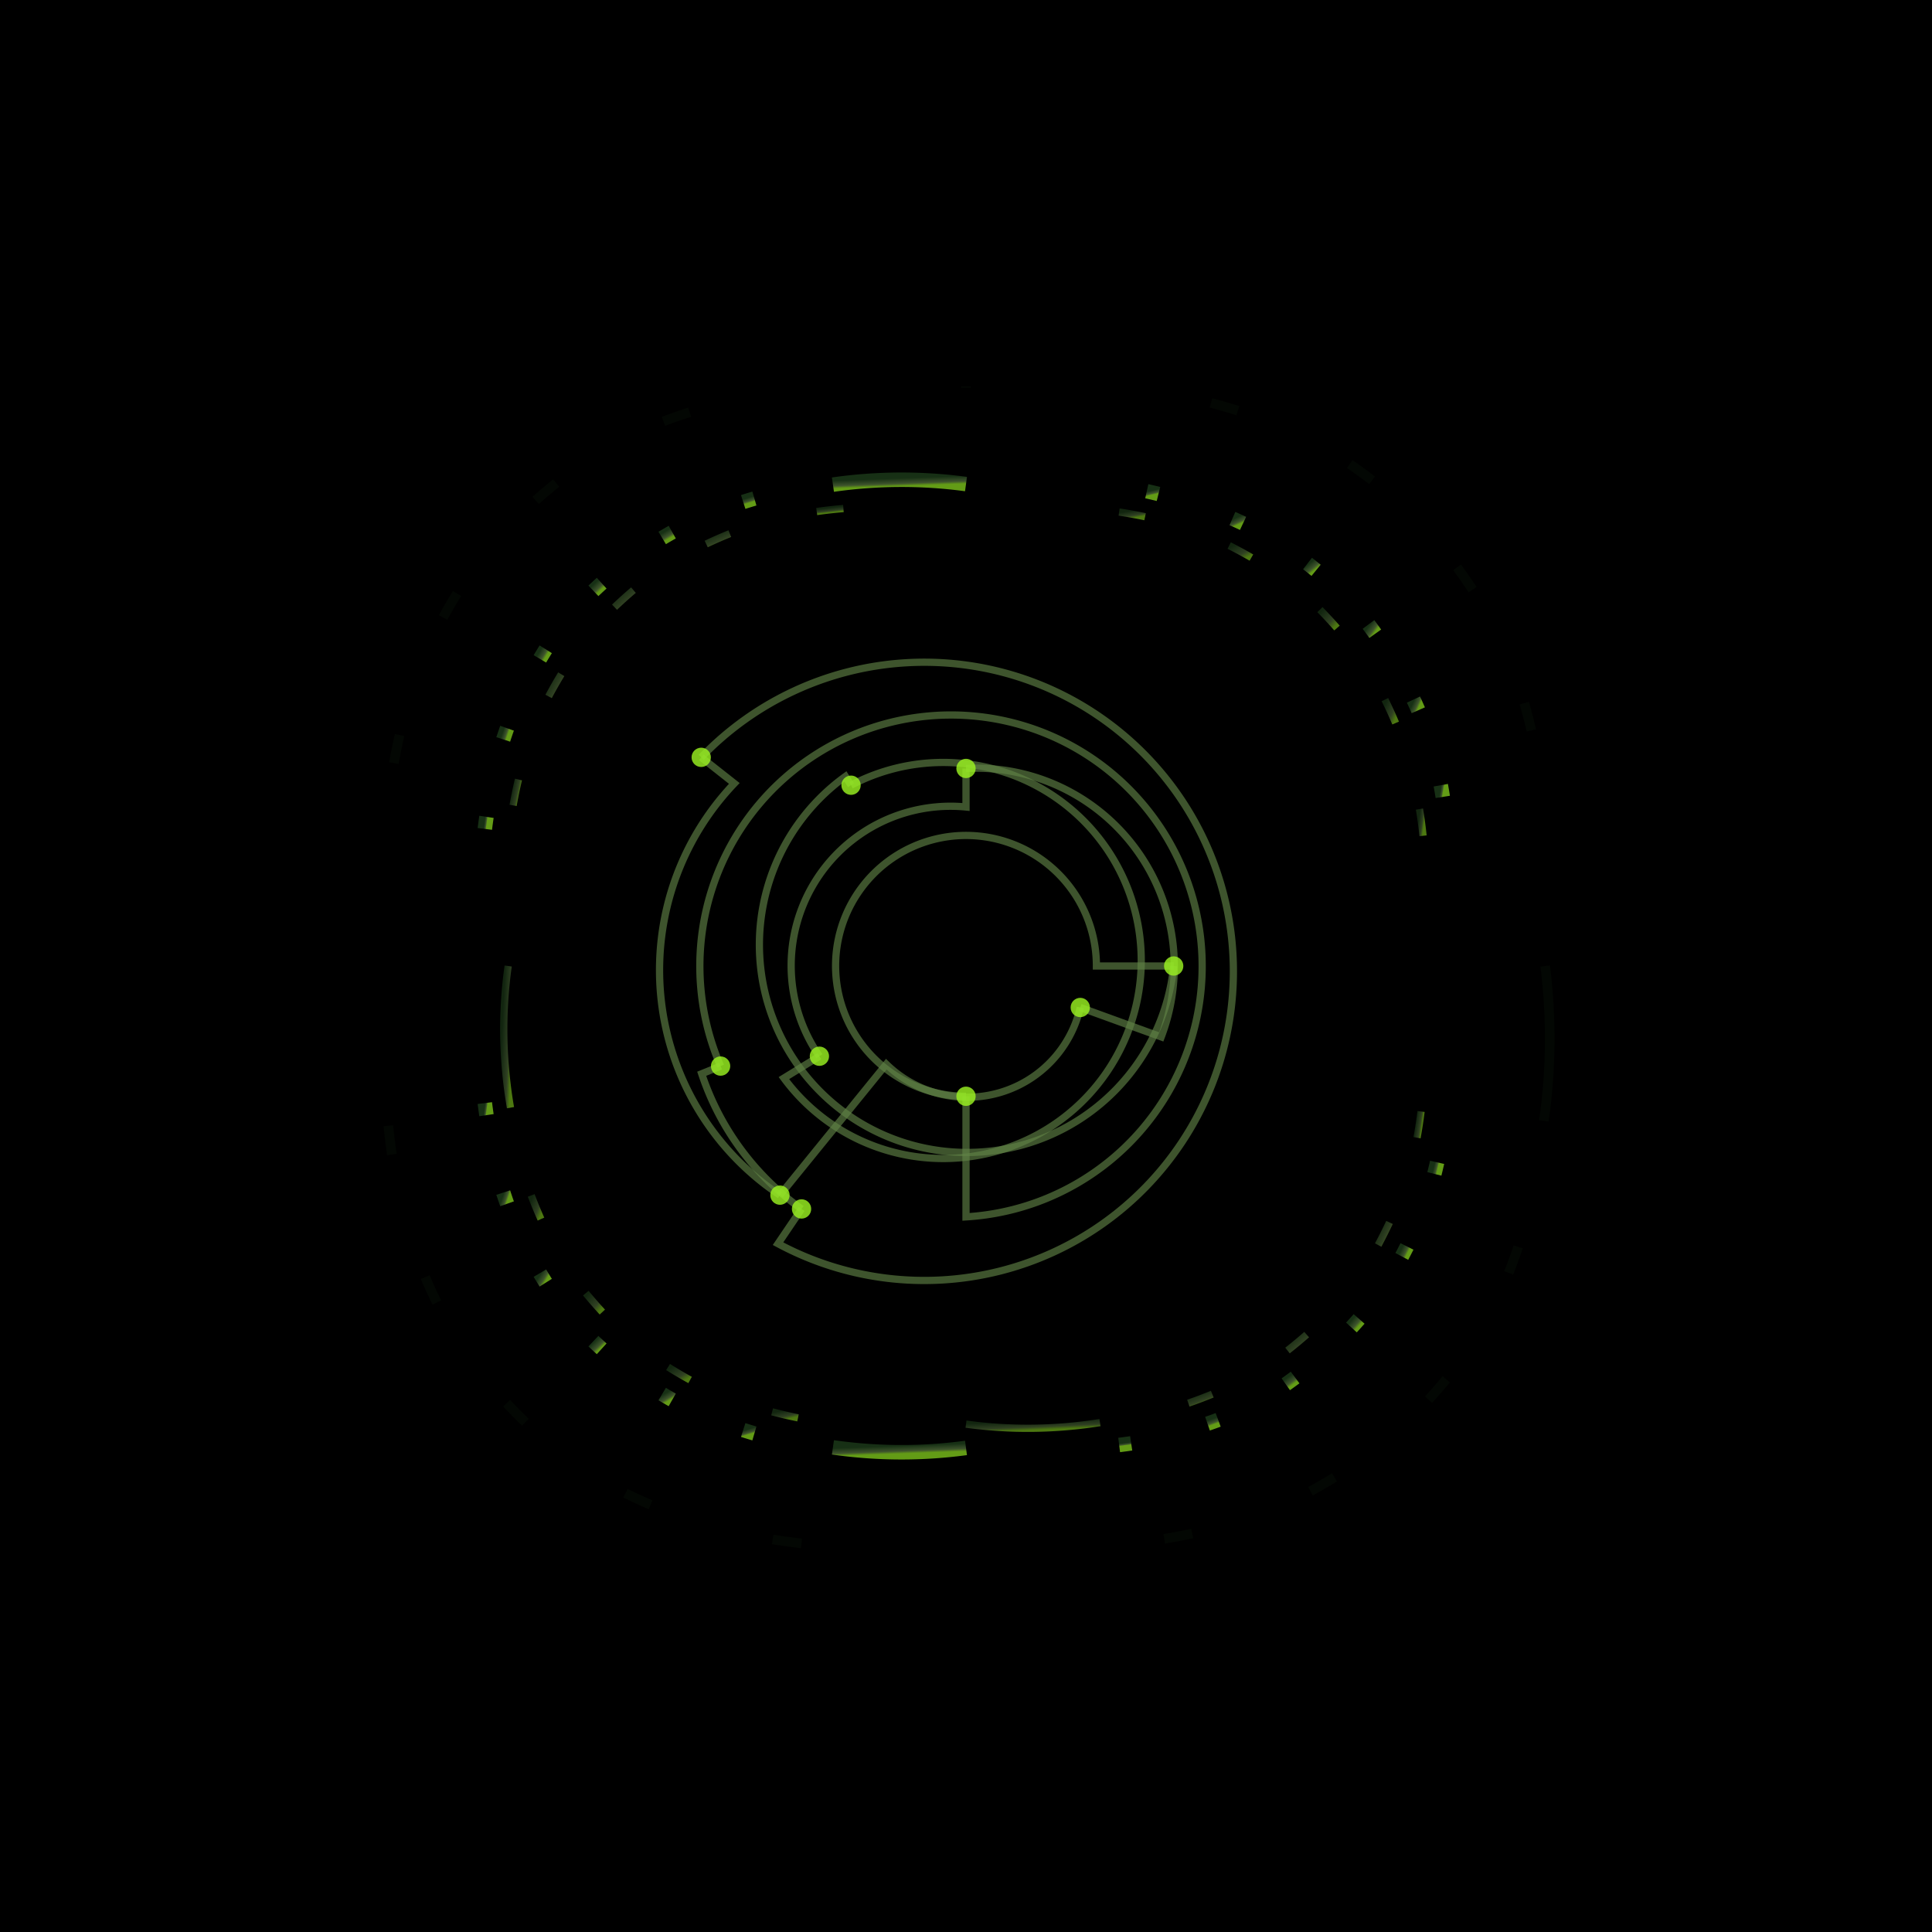 <svg xmlns="http://www.w3.org/2000/svg" viewBox="0 0 400 400" width="400" height="400"><defs><filter id="glow"><feGaussianBlur stdDeviation="4" result="coloredBlur"/><feMerge><feMergeNode in="coloredBlur"/><feMergeNode in="SourceGraphic"/></feMerge></filter><filter id="strongGlow"><feGaussianBlur stdDeviation="8" result="coloredBlur"/><feMerge><feMergeNode in="coloredBlur"/><feMergeNode in="SourceGraphic"/></feMerge></filter><filter id="noise"><feTurbulence type="fractalNoise" baseFrequency="19.5" numOctaves="10" result="turbulence"/><feComposite operator="in" in="turbulence" in2="SourceAlpha" result="composite"/><feColorMatrix in="composite" values="0 0 0 0 0  0 0 0 0 0  0 0 0 0 0  0 0 0 0.4 0" result="noiseMask"/><feBlend in="SourceGraphic" in2="noiseMask" mode="soft-light" opacity="0.04"/></filter><linearGradient id="ringGradient" x1="0%" y1="0%" x2="100%" y2="100%"><stop offset="9%" stop-color="#244B20"/><stop offset="63%" stop-color="#618346"/><stop offset="90%" stop-color="#9BF422"/></linearGradient></defs><rect width="400" height="400" fill="#000"/><g filter="url(#noise)"><g><path d="M 200 80.27 A 120 120 0 0 1 200 80" fill="none" stroke="#244B20" stroke-width="2" opacity="0.3" filter="url(#strongGlow)"/><path d="M 250.71 83.41 A 120 120 0 0 1 256.29 85.03" fill="none" stroke="#244B20" stroke-width="2" opacity="0.3" filter="url(#strongGlow)"/><path d="M 279.45 96.08 A 120 120 0 0 1 284.08 99.44" fill="none" stroke="#244B20" stroke-width="2" opacity="0.3" filter="url(#strongGlow)"/><path d="M 301.67 117.46 A 120 120 0 0 1 304.89 122.09" fill="none" stroke="#244B20" stroke-width="2" opacity="0.3" filter="url(#strongGlow)"/><path d="M 315.59 145.57 A 120 120 0 0 1 317.04 151.22" fill="none" stroke="#244B20" stroke-width="2" opacity="0.3" filter="url(#strongGlow)"/><path d="M 319.91 200 A 120 120 0 0 1 319.64 232.06" fill="none" stroke="#244B20" stroke-width="2" opacity="0.3" filter="url(#strongGlow)"/><path d="M 314.33 258.15 A 120 120 0 0 1 312.36 263.54" fill="none" stroke="#244B20" stroke-width="2" opacity="0.3" filter="url(#strongGlow)"/><path d="M 299.43 285.56 A 120 120 0 0 1 295.76 289.80" fill="none" stroke="#244B20" stroke-width="2" opacity="0.3" filter="url(#strongGlow)"/><path d="M 276.30 305.86 A 120 120 0 0 1 271.32 308.75" fill="none" stroke="#244B20" stroke-width="2" opacity="0.3" filter="url(#strongGlow)"/><path d="M 246.84 317.50 A 120 120 0 0 1 241.04 318.59" fill="none" stroke="#244B20" stroke-width="2" opacity="0.3" filter="url(#strongGlow)"/><path d="M 165.95 319.54 A 120 120 0 0 1 159.96 318.72" fill="none" stroke="#244B20" stroke-width="2" opacity="0.3" filter="url(#strongGlow)"/><path d="M 134.70 311.56 A 120 120 0 0 1 129.50 309.16" fill="none" stroke="#244B20" stroke-width="2" opacity="0.3" filter="url(#strongGlow)"/><path d="M 108.78 294.47 A 120 120 0 0 1 104.89 290.51" fill="none" stroke="#244B20" stroke-width="2" opacity="0.3" filter="url(#strongGlow)"/><path d="M 90.44 269.67 A 120 120 0 0 1 88.03 264.41" fill="none" stroke="#244B20" stroke-width="2" opacity="0.3" filter="url(#strongGlow)"/><path d="M 81.14 239.04 A 120 120 0 0 1 80.41 233.06" fill="none" stroke="#244B20" stroke-width="2" opacity="0.3" filter="url(#strongGlow)"/><path d="M 81.55 157.99 A 120 120 0 0 1 82.73 152.18" fill="none" stroke="#244B20" stroke-width="2" opacity="0.3" filter="url(#strongGlow)"/><path d="M 91.73 127.85 A 120 120 0 0 1 94.63 122.87" fill="none" stroke="#244B20" stroke-width="2" opacity="0.3" filter="url(#strongGlow)"/><path d="M 110.90 103.61 A 120 120 0 0 1 115.15 100.01" fill="none" stroke="#244B20" stroke-width="2" opacity="0.3" filter="url(#strongGlow)"/><path d="M 137.35 87.24 A 120 120 0 0 1 142.79 85.34" fill="none" stroke="#244B20" stroke-width="2" opacity="0.3" filter="url(#strongGlow)"/><path d="M 237.43 101.70 A 100 100 0 0 1 239.85 102.27" fill="none" stroke="url(#ringGradient)" stroke-width="3" opacity="0.8" filter="url(#glow)"/><path d="M 255.16 107.36 A 100 100 0 0 1 257.36 108.36" fill="none" stroke="url(#ringGradient)" stroke-width="3" opacity="0.8" filter="url(#glow)"/><path d="M 270.71 116.67 A 100 100 0 0 1 272.48 118.08" fill="none" stroke="url(#ringGradient)" stroke-width="3" opacity="0.8" filter="url(#glow)"/><path d="M 283.33 129.29 A 100 100 0 0 1 284.73 131.21" fill="none" stroke="url(#ringGradient)" stroke-width="3" opacity="0.8" filter="url(#glow)"/><path d="M 292.64 144.84 A 100 100 0 0 1 293.64 147.05" fill="none" stroke="url(#ringGradient)" stroke-width="3" opacity="0.8" filter="url(#glow)"/><path d="M 298.30 162.57 A 100 100 0 0 1 298.71 164.99" fill="none" stroke="url(#ringGradient)" stroke-width="3" opacity="0.8" filter="url(#glow)"/><path d="M 299.93 200 A 100 100 0 0 1 299.81 200" fill="none" stroke="url(#ringGradient)" stroke-width="3" opacity="0.8" filter="url(#glow)"/><path d="M 297.54 240.65 A 100 100 0 0 1 296.97 243.04" fill="none" stroke="url(#ringGradient)" stroke-width="3" opacity="0.8" filter="url(#glow)"/><path d="M 291.30 258.06 A 100 100 0 0 1 290.23 260.13" fill="none" stroke="url(#ringGradient)" stroke-width="3" opacity="0.8" filter="url(#glow)"/><path d="M 281.39 273.07 A 100 100 0 0 1 279.80 274.84" fill="none" stroke="url(#ringGradient)" stroke-width="3" opacity="0.8" filter="url(#glow)"/><path d="M 268.14 285.20 A 100 100 0 0 1 266.21 286.60" fill="none" stroke="url(#ringGradient)" stroke-width="3" opacity="0.8" filter="url(#glow)"/><path d="M 252.21 293.97 A 100 100 0 0 1 250 294.76" fill="none" stroke="url(#ringGradient)" stroke-width="3" opacity="0.8" filter="url(#glow)"/><path d="M 234.20 298.83 A 100 100 0 0 1 231.71 299.17" fill="none" stroke="url(#ringGradient)" stroke-width="3" opacity="0.8" filter="url(#glow)"/><path d="M 200 299.78 A 100 100 0 0 1 172.45 299.66" fill="none" stroke="url(#ringGradient)" stroke-width="3" opacity="0.8" filter="url(#glow)"/><path d="M 156.19 296.78 A 100 100 0 0 1 153.87 296.07" fill="none" stroke="url(#ringGradient)" stroke-width="3" opacity="0.8" filter="url(#glow)"/><path d="M 139.18 289.83 A 100 100 0 0 1 137.10 288.62" fill="none" stroke="url(#ringGradient)" stroke-width="3" opacity="0.8" filter="url(#glow)"/><path d="M 124.57 279.26 A 100 100 0 0 1 122.86 277.67" fill="none" stroke="url(#ringGradient)" stroke-width="3" opacity="0.8" filter="url(#glow)"/><path d="M 112.99 265.57 A 100 100 0 0 1 111.78 263.59" fill="none" stroke="url(#ringGradient)" stroke-width="3" opacity="0.8" filter="url(#glow)"/><path d="M 104.98 249.23 A 100 100 0 0 1 104.19 246.91" fill="none" stroke="url(#ringGradient)" stroke-width="3" opacity="0.8" filter="url(#glow)"/><path d="M 100.72 230.88 A 100 100 0 0 1 100.38 228.38" fill="none" stroke="url(#ringGradient)" stroke-width="3" opacity="0.8" filter="url(#glow)"/><path d="M 100.38 171.62 A 100 100 0 0 1 100.72 169.12" fill="none" stroke="url(#ringGradient)" stroke-width="3" opacity="0.8" filter="url(#glow)"/><path d="M 104.19 153.09 A 100 100 0 0 1 104.98 150.77" fill="none" stroke="url(#ringGradient)" stroke-width="3" opacity="0.8" filter="url(#glow)"/><path d="M 111.78 136.41 A 100 100 0 0 1 112.99 134.43" fill="none" stroke="url(#ringGradient)" stroke-width="3" opacity="0.8" filter="url(#glow)"/><path d="M 122.86 122.33 A 100 100 0 0 1 124.57 120.74" fill="none" stroke="url(#ringGradient)" stroke-width="3" opacity="0.8" filter="url(#glow)"/><path d="M 137.10 111.38 A 100 100 0 0 1 139.18 110.17" fill="none" stroke="url(#ringGradient)" stroke-width="3" opacity="0.8" filter="url(#glow)"/><path d="M 153.87 103.93 A 100 100 0 0 1 156.19 103.22" fill="none" stroke="url(#ringGradient)" stroke-width="3" opacity="0.8" filter="url(#glow)"/><path d="M 172.45 100.34 A 100 100 0 0 1 200 100.22" fill="none" stroke="url(#ringGradient)" stroke-width="3" opacity="0.8" filter="url(#glow)"/><path d="M 270.53 276.31 A 95 95 0 0 1 266.56 279.61" fill="none" stroke="url(#ringGradient)" stroke-width="1.5" opacity="0.7" filter="url(#glow)"/><path d="M 250.99 288.64 A 95 95 0 0 1 246.03 290.51" fill="none" stroke="url(#ringGradient)" stroke-width="1.5" opacity="0.7" filter="url(#glow)"/><path d="M 227.74 294.53 A 95 95 0 0 1 200 294.85" fill="none" stroke="url(#ringGradient)" stroke-width="1.5" opacity="0.7" filter="url(#glow)"/><path d="M 165.22 293.55 A 95 95 0 0 1 159.86 292.30" fill="none" stroke="url(#ringGradient)" stroke-width="1.5" opacity="0.7" filter="url(#glow)"/><path d="M 142.88 285.71 A 95 95 0 0 1 138.32 283.03" fill="none" stroke="url(#ringGradient)" stroke-width="1.5" opacity="0.7" filter="url(#glow)"/><path d="M 124.71 271.65 A 95 95 0 0 1 121.29 267.73" fill="none" stroke="url(#ringGradient)" stroke-width="1.5" opacity="0.7" filter="url(#glow)"/><path d="M 112 252.40 A 95 95 0 0 1 109.98 247.50" fill="none" stroke="url(#ringGradient)" stroke-width="1.5" opacity="0.7" filter="url(#glow)"/><path d="M 105.69 229.33 A 95 95 0 0 1 105.21 200" fill="none" stroke="url(#ringGradient)" stroke-width="1.5" opacity="0.7" filter="url(#glow)"/><path d="M 106.23 166.75 A 95 95 0 0 1 107.34 161.39" fill="none" stroke="url(#ringGradient)" stroke-width="1.5" opacity="0.7" filter="url(#glow)"/><path d="M 113.58 144.19 A 95 95 0 0 1 116.20 139.59" fill="none" stroke="url(#ringGradient)" stroke-width="1.5" opacity="0.7" filter="url(#glow)"/><path d="M 127.23 125.71 A 95 95 0 0 1 131.15 122.18" fill="none" stroke="url(#ringGradient)" stroke-width="1.5" opacity="0.7" filter="url(#glow)"/><path d="M 146.21 112.63 A 95 95 0 0 1 151.10 110.48" fill="none" stroke="url(#ringGradient)" stroke-width="1.5" opacity="0.7" filter="url(#glow)"/><path d="M 169.09 105.91 A 95 95 0 0 1 174.62 105.29" fill="none" stroke="url(#ringGradient)" stroke-width="1.5" opacity="0.7" filter="url(#glow)"/><path d="M 231.70 106.01 A 95 95 0 0 1 237.08 106.98" fill="none" stroke="url(#ringGradient)" stroke-width="1.5" opacity="0.7" filter="url(#glow)"/><path d="M 254.49 112.95 A 95 95 0 0 1 259.09 115.44" fill="none" stroke="url(#ringGradient)" stroke-width="1.5" opacity="0.7" filter="url(#glow)"/><path d="M 273.28 126.22 A 95 95 0 0 1 276.81 130.03" fill="none" stroke="url(#ringGradient)" stroke-width="1.5" opacity="0.7" filter="url(#glow)"/><path d="M 286.73 144.85 A 95 95 0 0 1 288.95 149.70" fill="none" stroke="url(#ringGradient)" stroke-width="1.5" opacity="0.7" filter="url(#glow)"/><path d="M 293.88 167.51 A 95 95 0 0 1 294.63 173.04" fill="none" stroke="url(#ringGradient)" stroke-width="1.5" opacity="0.7" filter="url(#glow)"/><path d="M 294.21 230.12 A 95 95 0 0 1 293.38 235.55" fill="none" stroke="url(#ringGradient)" stroke-width="1.5" opacity="0.7" filter="url(#glow)"/><path d="M 287.68 253.09 A 95 95 0 0 1 285.33 257.77" fill="none" stroke="url(#ringGradient)" stroke-width="1.5" opacity="0.7" filter="url(#glow)"/></g><g><path d="M 243 200 A 43 43 0 1 1 175.04 160.75 L 176.20 162.57" stroke="#618346" stroke-width="1.5" fill="none" filter="url(#glow)" opacity="0.8"/><path d="M 176.20 162.57 A 41 41 0 1 1 162.30 223.21 L 169.65 218.68" stroke="#618346" stroke-width="1.5" fill="none" filter="url(#glow)" opacity="0.8"/><path d="M 169.65 218.68 A 33 33 0 0 1 200 167.08 L 200 159.10" stroke="#618346" stroke-width="1.5" fill="none" filter="url(#glow)" opacity="0.8"/><path d="M 200 159.10 A 41 41 0 0 1 240.42 214.68 L 223.66 208.59" stroke="#618346" stroke-width="1.5" fill="none" filter="url(#glow)" opacity="0.8"/><path d="M 223.66 208.59 A 24 24 0 0 1 183.50 220.33 L 161.48 247.44" stroke="#618346" stroke-width="1.5" fill="none" filter="url(#glow)" opacity="0.8"/><path d="M 161.48 247.44 A 56 56 0 0 1 152.03 162.20 L 145.18 156.80" stroke="#618346" stroke-width="1.5" fill="none" filter="url(#glow)" opacity="0.8"/><path d="M 145.18 156.80 A 64 64 0 1 1 161.08 257.49 L 165.95 250.30" stroke="#618346" stroke-width="1.5" fill="none" filter="url(#glow)" opacity="0.8"/><path d="M 165.95 250.30 A 56 56 0 0 1 145.28 222.31 L 149.19 220.72" stroke="#618346" stroke-width="1.5" fill="none" filter="url(#glow)" opacity="0.8"/><path d="M 149.19 220.72 A 52 52 0 1 1 200 251.94 L 200 226.97" stroke="#618346" stroke-width="1.5" fill="none" filter="url(#glow)" opacity="0.8"/><path d="M 200 226.97 A 27 27 0 1 1 227 200 L 243 200" stroke="#618346" stroke-width="1.5" fill="none" filter="url(#glow)" opacity="0.8"/><circle cx="243" cy="200" r="2" fill="#9BF422" filter="url(#glow)" opacity="0.9"/><circle cx="176.20" cy="162.57" r="2" fill="#9BF422" filter="url(#glow)" opacity="0.9"/><circle cx="169.65" cy="218.68" r="2" fill="#9BF422" filter="url(#glow)" opacity="0.9"/><circle cx="200" cy="159.10" r="2" fill="#9BF422" filter="url(#glow)" opacity="0.9"/><circle cx="223.66" cy="208.59" r="2" fill="#9BF422" filter="url(#glow)" opacity="0.9"/><circle cx="161.48" cy="247.44" r="2" fill="#9BF422" filter="url(#glow)" opacity="0.9"/><circle cx="145.18" cy="156.80" r="2" fill="#9BF422" filter="url(#glow)" opacity="0.9"/><circle cx="165.95" cy="250.30" r="2" fill="#9BF422" filter="url(#glow)" opacity="0.9"/><circle cx="149.19" cy="220.72" r="2" fill="#9BF422" filter="url(#glow)" opacity="0.9"/><circle cx="200" cy="226.97" r="2" fill="#9BF422" filter="url(#glow)" opacity="0.9"/></g></g></svg>